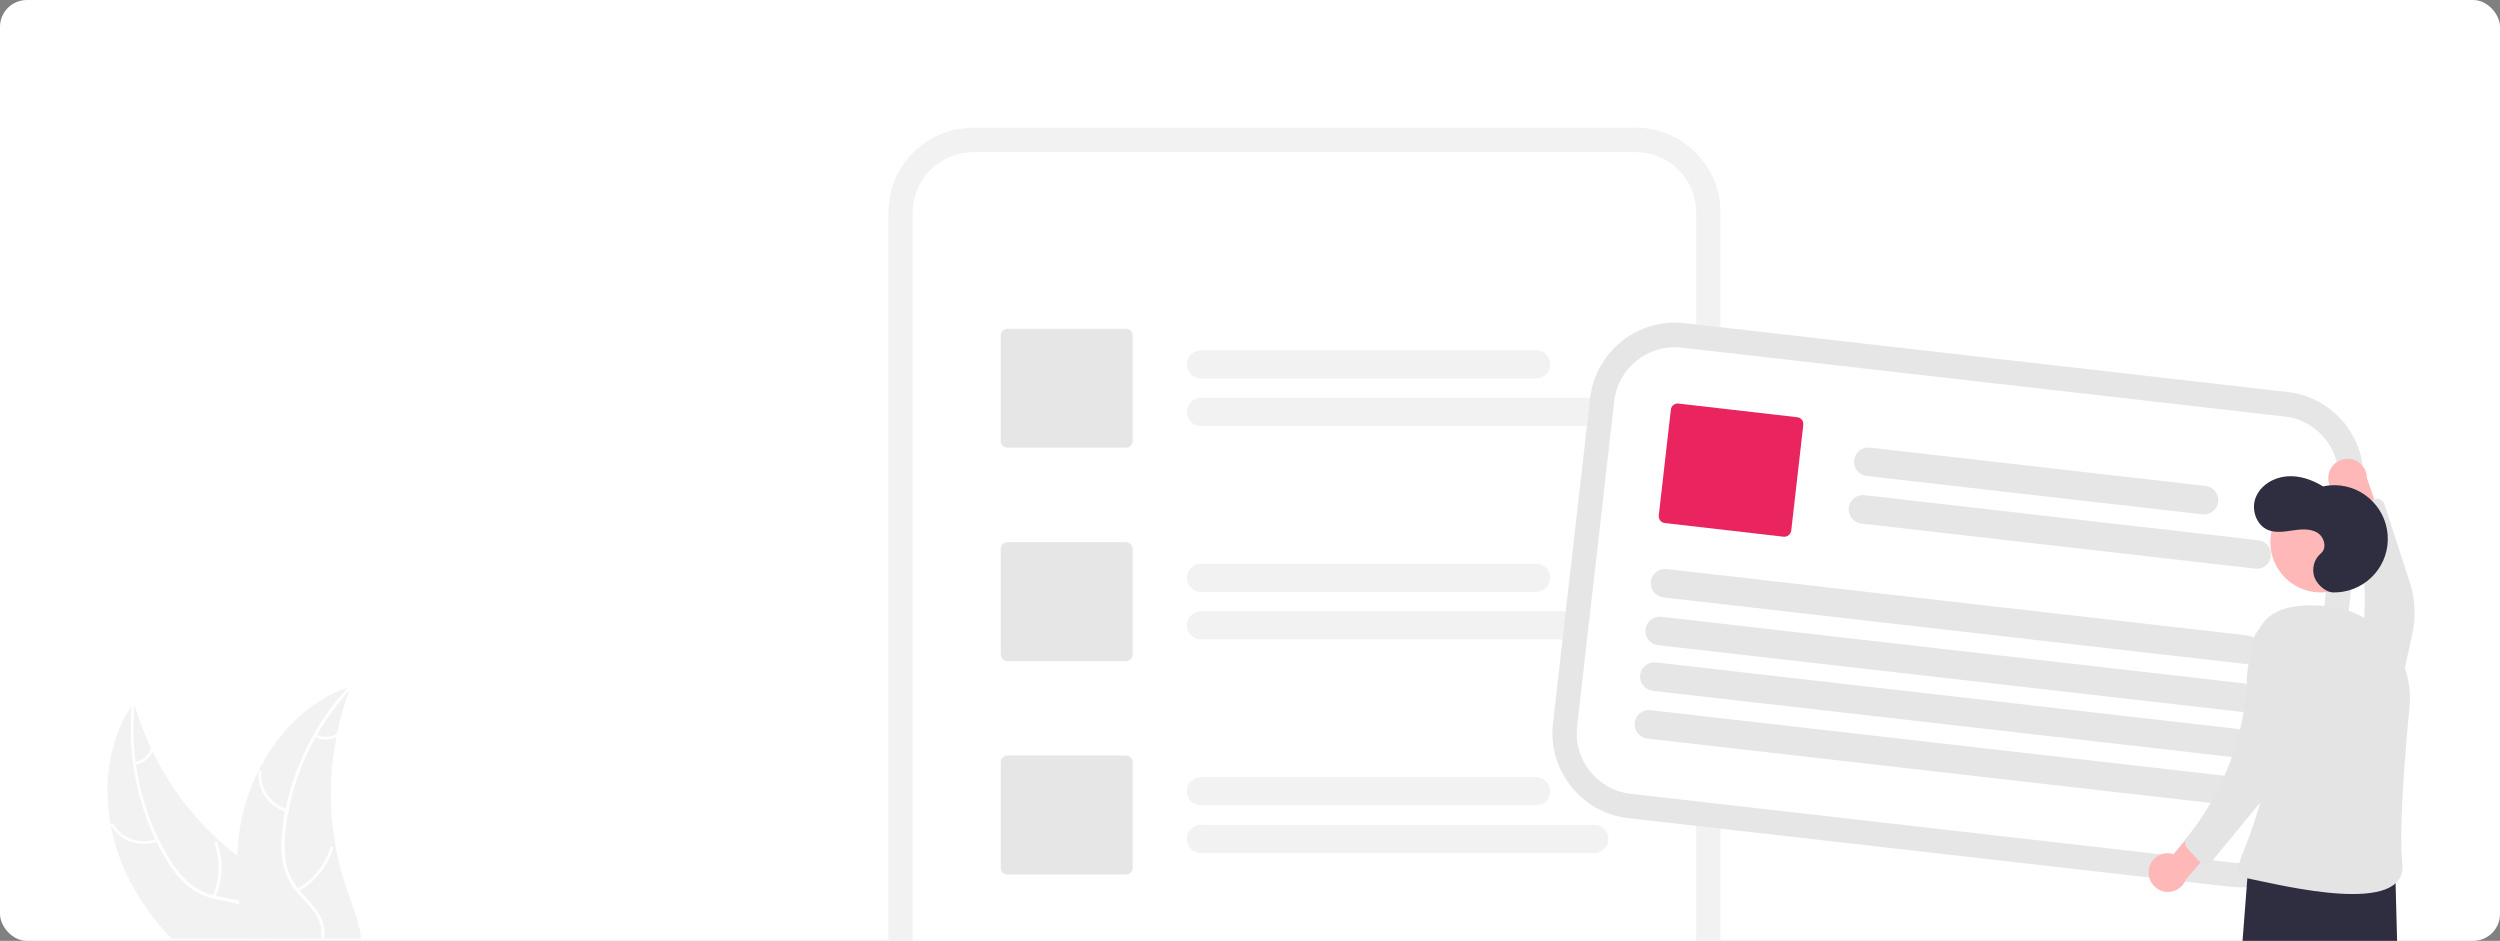 <svg width="372" height="140" viewBox="0 0 372 140" fill="none" xmlns="http://www.w3.org/2000/svg">
<rect x="0" y="0" width="372" height="140" fill="#808080" stroke="none"/>
<g clip-path="url(#clip0_1532_2)">
<rect width="372" height="140" rx="4" fill="white"/>
<path d="M25.466 139.658C25.248 139.409 24.998 139.159 24.78 138.91C22.817 136.729 21.103 134.329 19.67 131.743C18.143 128.969 17.083 125.946 16.491 122.83C15.338 116.629 16.148 110.116 19.639 104.943C19.732 104.818 19.825 104.693 19.919 104.538C19.95 104.693 20.012 104.849 20.075 105.005C20.698 107.186 21.508 109.337 22.505 111.393C22.568 111.549 22.661 111.705 22.724 111.861C25.123 116.784 28.426 121.241 32.446 124.949C33.35 125.79 34.316 126.601 35.282 127.349C36.03 127.941 36.809 128.502 37.619 129.031C40.954 131.275 44.88 133.425 46.033 137.258C46.189 137.788 46.282 138.318 46.345 138.879C46.376 139.128 46.376 139.377 46.376 139.627L25.466 139.658Z" fill="#F2F2F2"/>
<path d="M40.174 139.658H39.738C39.738 139.595 39.738 139.564 39.707 139.502C39.676 139.315 39.645 139.097 39.582 138.91C39.239 137.383 38.461 135.981 37.058 135.17C36.591 134.921 36.092 134.703 35.593 134.547C34.596 134.235 33.506 134.111 32.508 133.893C32.259 133.83 31.979 133.768 31.729 133.706C30.421 133.394 29.205 132.771 28.114 131.961C26.806 130.87 25.715 129.561 24.842 128.096C24.282 127.162 23.752 126.227 23.284 125.229C23.222 125.105 23.16 124.98 23.097 124.856C22.007 122.518 21.134 120.056 20.542 117.532C20.23 116.223 19.981 114.915 19.794 113.606C19.42 110.739 19.358 107.841 19.607 104.943C19.607 104.818 19.638 104.693 19.638 104.538C19.669 104.257 20.075 104.351 20.043 104.631C20.043 104.756 20.012 104.88 20.012 105.005C19.763 107.778 19.794 110.583 20.168 113.325C20.168 113.481 20.199 113.606 20.23 113.73C20.76 117.563 21.882 121.272 23.534 124.762C23.534 124.793 23.565 124.824 23.596 124.856C24.001 125.666 24.406 126.445 24.874 127.224C25.684 128.72 26.743 130.06 27.99 131.244C29.049 132.179 30.296 132.833 31.667 133.207C31.792 133.238 31.948 133.269 32.072 133.301C32.166 133.332 32.29 133.363 32.415 133.363C33.443 133.581 34.534 133.737 35.562 134.017C36.03 134.142 36.497 134.329 36.934 134.516C38.398 135.233 39.458 136.573 39.894 138.131C39.956 138.349 40.019 138.598 40.05 138.816C40.112 139.159 40.143 139.408 40.174 139.658Z" fill="white"/>
<path d="M23.503 125.167C20.947 126.196 17.987 125.23 16.553 122.892C16.398 122.674 16.772 122.425 16.896 122.674C18.236 124.887 20.979 125.759 23.378 124.793C23.627 124.669 23.752 125.074 23.503 125.167Z" fill="white"/>
<path d="M31.636 133.425C32.727 130.901 32.82 128.065 31.916 125.479C31.823 125.229 32.228 125.105 32.322 125.354C33.256 128.034 33.163 130.995 32.01 133.612C31.916 133.862 31.543 133.675 31.636 133.425Z" fill="white"/>
<path d="M20.075 113.388C21.135 113.201 22.038 112.484 22.444 111.487C22.537 111.238 22.911 111.425 22.817 111.674C22.35 112.765 21.384 113.544 20.2 113.793C20.075 113.824 19.982 113.762 19.951 113.668C19.919 113.544 19.982 113.419 20.075 113.388Z" fill="white"/>
<path d="M53.73 139.658H36.56C36.498 139.409 36.435 139.159 36.404 138.91C36.092 137.476 35.843 136.012 35.625 134.578C35.594 134.422 35.594 134.267 35.563 134.111C35.282 131.898 35.189 129.655 35.282 127.411C35.344 126.196 35.438 124.949 35.625 123.734C36.092 120.586 37.027 117.564 38.461 114.697L38.492 114.665C41.297 109.025 45.877 104.319 51.767 102.294C51.923 102.232 52.079 102.2 52.235 102.138C52.172 102.294 52.11 102.45 52.048 102.606C51.237 104.725 50.583 106.937 50.147 109.15C50.115 109.305 50.084 109.492 50.053 109.679C48.994 115.071 48.962 120.617 49.96 126.04V126.071C50.365 128.221 50.895 130.309 51.611 132.366C52.328 134.485 53.232 136.697 53.637 138.879C53.668 139.159 53.699 139.409 53.73 139.658Z" fill="#F2F2F2"/>
<path d="M52.297 102.356C52.203 102.45 52.11 102.543 52.048 102.637C50.178 104.693 48.526 106.968 47.155 109.368C47.093 109.492 46.999 109.617 46.937 109.742C45.067 113.107 43.696 116.753 42.948 120.555C42.948 120.586 42.917 120.649 42.917 120.68C42.73 121.552 42.605 122.456 42.512 123.329C42.263 125.011 42.294 126.725 42.574 128.408C42.855 129.779 43.447 131.088 44.319 132.179C44.413 132.303 44.475 132.397 44.569 132.521C44.631 132.615 44.724 132.677 44.787 132.771C45.815 133.955 46.968 135.015 47.685 136.417C48.09 137.196 48.277 138.037 48.277 138.91C48.277 139.159 48.246 139.408 48.215 139.658H47.778C47.809 139.408 47.841 139.159 47.841 138.91C47.841 138.224 47.716 137.57 47.467 136.947C46.843 135.482 45.628 134.36 44.569 133.207C44.382 132.989 44.226 132.802 44.039 132.584C43.197 131.524 42.574 130.309 42.231 129.031C41.857 127.38 41.764 125.666 41.951 123.983C42.044 122.892 42.2 121.833 42.418 120.742C42.45 120.586 42.481 120.462 42.512 120.337C43.914 113.637 47.093 107.404 51.736 102.325C51.83 102.231 51.923 102.138 52.016 102.044C52.203 101.826 52.484 102.138 52.297 102.356Z" fill="white"/>
<path d="M42.668 120.804C39.988 120.088 38.212 117.563 38.492 114.79C38.523 114.51 38.928 114.541 38.897 114.821C38.648 117.377 40.299 119.745 42.792 120.399C43.073 120.462 42.917 120.867 42.668 120.804Z" fill="white"/>
<path d="M44.195 132.272C46.563 130.932 48.371 128.72 49.181 126.102C49.274 125.853 49.648 125.977 49.586 126.258C48.713 128.969 46.844 131.275 44.382 132.677C44.133 132.771 43.946 132.397 44.195 132.272Z" fill="white"/>
<path d="M47.031 109.305C47.997 109.773 49.119 109.742 50.053 109.212C50.303 109.087 50.459 109.461 50.24 109.586C49.212 110.178 47.966 110.209 46.875 109.679C46.781 109.648 46.719 109.524 46.75 109.399C46.782 109.337 46.906 109.274 47.031 109.305Z" fill="white"/>
<path d="M243.427 19H144.798C137.828 19 132.194 24.66 132.194 31.604V147.396C132.194 154.366 137.854 160 144.798 160H243.401C250.371 160 256.005 154.34 256.005 147.396V31.63C256.005 24.66 250.371 19.026 243.427 19Z" fill="#F2F2F2"/>
<path d="M243.427 22.642H144.798C139.845 22.642 135.836 26.677 135.81 31.63V147.422C135.81 152.375 139.845 156.384 144.798 156.41H243.401C248.353 156.41 252.362 152.375 252.389 147.422V31.63C252.389 26.651 248.379 22.642 243.427 22.642Z" fill="white"/>
<path d="M228.57 56.314H178.705C177.552 56.314 176.609 55.37 176.609 54.217C176.609 53.064 177.552 52.121 178.705 52.121H228.57C229.723 52.121 230.666 53.064 230.666 54.217C230.666 55.37 229.723 56.314 228.57 56.314Z" fill="#F2F2F2"/>
<path d="M237.243 63.388H178.705C177.552 63.388 176.609 62.445 176.609 61.292C176.609 60.139 177.552 59.196 178.705 59.196H237.243C238.396 59.196 239.34 60.139 239.34 61.292C239.34 62.445 238.396 63.388 237.243 63.388Z" fill="#F2F2F2"/>
<path d="M228.57 88.072H178.705C177.552 88.072 176.609 87.129 176.609 85.976C176.609 84.823 177.552 83.879 178.705 83.879H228.57C229.723 83.879 230.666 84.823 230.666 85.976C230.666 87.129 229.723 88.072 228.57 88.072Z" fill="#F2F2F2"/>
<path d="M237.243 95.147H178.705C177.552 95.147 176.609 94.204 176.609 93.051C176.609 91.898 177.552 90.954 178.705 90.954H237.243C238.396 90.954 239.34 91.898 239.34 93.051C239.34 94.23 238.396 95.147 237.243 95.147Z" fill="#F2F2F2"/>
<path d="M228.57 119.83H178.705C177.552 119.83 176.609 118.887 176.609 117.734C176.609 116.581 177.552 115.638 178.705 115.638H228.57C229.723 115.638 230.666 116.581 230.666 117.734C230.666 118.887 229.749 119.83 228.57 119.83Z" fill="#F2F2F2"/>
<path d="M237.243 126.932H178.705C177.552 126.932 176.609 125.988 176.609 124.835C176.609 123.682 177.552 122.739 178.705 122.739H237.243C238.396 122.739 239.34 123.682 239.34 124.835C239.34 125.988 238.396 126.932 237.243 126.932Z" fill="#F2F2F2"/>
<path d="M167.542 66.611H149.907C149.357 66.611 148.912 66.166 148.912 65.616V49.92C148.912 49.37 149.357 48.924 149.907 48.924H167.542C168.092 48.924 168.538 49.37 168.538 49.92V65.616C168.538 66.166 168.092 66.611 167.542 66.611Z" fill="#E6E6E6"/>
<path d="M167.542 98.37H149.907C149.357 98.37 148.912 97.924 148.912 97.374V81.678C148.912 81.128 149.357 80.683 149.907 80.683H167.542C168.092 80.683 168.538 81.128 168.538 81.678V97.374C168.538 97.924 168.092 98.37 167.542 98.37Z" fill="#E6E6E6"/>
<path d="M167.542 130.128H149.907C149.357 130.128 148.912 129.683 148.912 129.133V113.411C148.912 112.86 149.357 112.415 149.907 112.415H167.542C168.092 112.415 168.538 112.86 168.538 113.411V129.133C168.538 129.683 168.092 130.128 167.542 130.128Z" fill="#E6E6E6"/>
<path d="M346.054 120.785L346.846 113.89L350.809 79.308L351.602 72.413C352.394 65.439 347.375 59.151 340.427 58.333L250.685 48.082C243.71 47.29 237.423 52.309 236.604 59.257V59.284L231.082 107.629V107.655C230.29 114.629 235.309 120.917 242.257 121.736L331.973 131.96C338.947 132.752 345.235 127.733 346.054 120.785Z" fill="#E6E6E6"/>
<path d="M342.408 120.362L343.333 112.199L347.005 80.154L347.93 71.991C348.485 67.024 344.918 62.533 339.952 61.978L250.209 51.728C245.243 51.173 240.752 54.74 240.197 59.706V59.733L234.676 108.078V108.104C234.121 113.071 237.687 117.562 242.654 118.117L332.396 128.367C337.363 128.895 341.827 125.329 342.408 120.362Z" fill="white"/>
<path d="M327.719 76.535L277.763 70.828C276.6 70.696 275.755 69.64 275.887 68.477C276.019 67.315 277.076 66.469 278.238 66.602L328.195 72.308C329.357 72.44 330.203 73.497 330.071 74.659C329.939 75.821 328.882 76.667 327.719 76.535Z" fill="#E6E6E6"/>
<path d="M335.593 84.618L276.971 77.908C275.808 77.776 274.963 76.719 275.095 75.557C275.227 74.395 276.284 73.549 277.446 73.681L336.068 80.392C337.23 80.524 338.049 81.581 337.917 82.743C337.785 83.905 336.755 84.751 335.593 84.618Z" fill="#E6E6E6"/>
<path d="M333.955 98.779L247.515 88.898C246.352 88.766 245.507 87.71 245.639 86.547C245.771 85.385 246.828 84.539 247.99 84.671L334.43 94.552C335.593 94.684 336.438 95.741 336.306 96.903C336.174 98.065 335.117 98.911 333.955 98.779Z" fill="#E6E6E6"/>
<path d="M333.426 105.912L246.722 96.005C245.559 95.873 244.714 94.816 244.846 93.654C244.978 92.491 246.035 91.646 247.197 91.778L333.901 101.685C335.064 101.817 335.909 102.873 335.777 104.036C335.619 105.198 334.588 106.044 333.426 105.912Z" fill="#E6E6E6"/>
<path d="M332.369 112.675L245.929 102.794C244.767 102.662 243.922 101.606 244.054 100.443C244.186 99.281 245.242 98.435 246.405 98.567L332.845 108.448C334.007 108.58 334.826 109.637 334.694 110.799C334.562 111.988 333.532 112.807 332.369 112.675Z" fill="#E6E6E6"/>
<path d="M331.814 119.807L245.11 109.901C243.948 109.769 243.102 108.712 243.234 107.549C243.366 106.387 244.423 105.542 245.586 105.674L332.29 115.581C333.452 115.713 334.297 116.769 334.165 117.932C334.033 119.121 333.003 119.94 331.814 119.807C331.841 119.807 331.841 119.807 331.814 119.807Z" fill="#E6E6E6"/>
<path d="M265.4 79.863L247.726 77.829C247.171 77.776 246.775 77.274 246.828 76.693L248.624 60.948C248.677 60.393 249.179 59.997 249.76 60.05L267.434 62.084C267.989 62.137 268.385 62.639 268.332 63.22L266.536 78.965C266.457 79.52 265.955 79.916 265.4 79.863Z" fill="#E9245E"/>
<path d="M346.534 70.462C346.138 71.984 347.082 73.537 348.605 73.933C348.757 73.964 348.94 73.994 349.092 74.025L351.163 80.207L355.244 79.872L352.199 71.162C352.199 69.578 350.92 68.269 349.336 68.269C347.996 68.269 346.839 69.152 346.534 70.462Z" fill="#FFB8B8"/>
<path d="M349.64 110.995C351.132 112.366 353.477 112.274 354.848 110.782C355.274 110.295 355.578 109.716 355.731 109.077L358.959 94.307C359.507 91.779 359.385 89.16 358.593 86.693L354.817 75.06C354.604 74.42 353.934 74.055 353.294 74.268C353.234 74.299 353.173 74.299 353.112 74.329L350.645 75.547C350.127 75.821 349.853 76.4 350.005 76.978L350.249 77.831C352.32 84.927 352.411 92.449 350.554 99.606L348.544 107.31C348.209 108.681 348.635 110.082 349.64 110.995Z" fill="#E4E4E4"/>
<path d="M352.807 80.663C352.807 84.802 349.454 88.155 345.316 88.155C341.177 88.155 337.824 84.802 337.824 80.663C337.824 76.525 341.177 73.172 345.316 73.172C349.454 73.172 352.807 76.525 352.807 80.663Z" fill="#FFB8B8"/>
<path d="M319.735 129.45C319.917 127.897 321.349 126.77 322.932 126.983C323.084 127.014 323.267 127.044 323.419 127.105L327.592 122.08L331.246 123.877L325.247 130.881C324.668 132.374 323.023 133.104 321.531 132.526C320.313 132.039 319.552 130.759 319.735 129.45Z" fill="#FFB8B8"/>
<path d="M347.143 88.155C351.559 88.246 355.213 84.744 355.304 80.359C355.396 75.943 351.894 72.289 347.508 72.197C346.899 72.197 346.26 72.228 345.681 72.38C344.037 71.375 342.118 70.705 340.199 70.888C338.281 71.07 336.393 72.197 335.662 73.994C334.931 75.791 335.723 78.136 337.489 78.867C338.646 79.323 339.925 79.11 341.144 78.928C342.362 78.745 343.702 78.623 344.767 79.232C345.833 79.841 346.321 81.547 345.346 82.338C344.311 83.222 343.945 84.653 344.402 85.932C344.859 87.12 346.168 88.124 347.143 88.155Z" fill="#2F2E41"/>
<path d="M356.401 129.145L357.741 179.485C357.771 180.155 357.223 180.703 356.553 180.734C356.523 180.734 356.492 180.734 356.462 180.734L352.076 180.521C351.498 180.49 351.041 180.064 350.95 179.485L345.742 146.808C345.681 146.473 345.377 146.26 345.042 146.291C344.798 146.321 344.585 146.504 344.554 146.748L337.52 178.237C337.367 178.907 336.728 179.302 336.058 179.15C335.997 179.15 335.966 179.12 335.906 179.12L331.581 178.846C331.063 178.663 330.728 178.145 330.789 177.597L334.566 128.628L356.401 129.145Z" fill="#2F2E41"/>
<path d="M358.532 105.239C359.263 97.596 353.66 90.713 346.016 90.165C342.727 89.921 337.611 89.86 335.936 94.154C330.85 107.158 339.742 106.853 336.697 118.121C333.652 129.389 330.941 130.029 335.144 130.851C339.346 131.673 358.258 136.454 357.466 128.536C356.949 123.664 357.801 112.853 358.532 105.239Z" fill="#E4E4E4"/>
<path d="M337.428 92.845C339.316 92.114 341.448 93.058 342.179 94.946C342.423 95.555 342.484 96.225 342.392 96.865L340.017 111.787C339.621 114.345 338.525 116.72 336.88 118.73L329.114 128.171C328.688 128.689 327.927 128.78 327.409 128.354C327.348 128.323 327.318 128.262 327.287 128.232L325.46 126.191C325.064 125.765 325.034 125.095 325.399 124.638L325.947 123.938C330.454 118.091 333.317 111.117 334.17 103.778L335.114 95.86C335.266 94.489 336.149 93.332 337.428 92.845Z" fill="#E4E4E4"/>
</g>
<defs>
<clipPath id="clip0_1532_2">
<rect width="372" height="140" rx="4" fill="white"/>
</clipPath>
</defs>
</svg>
